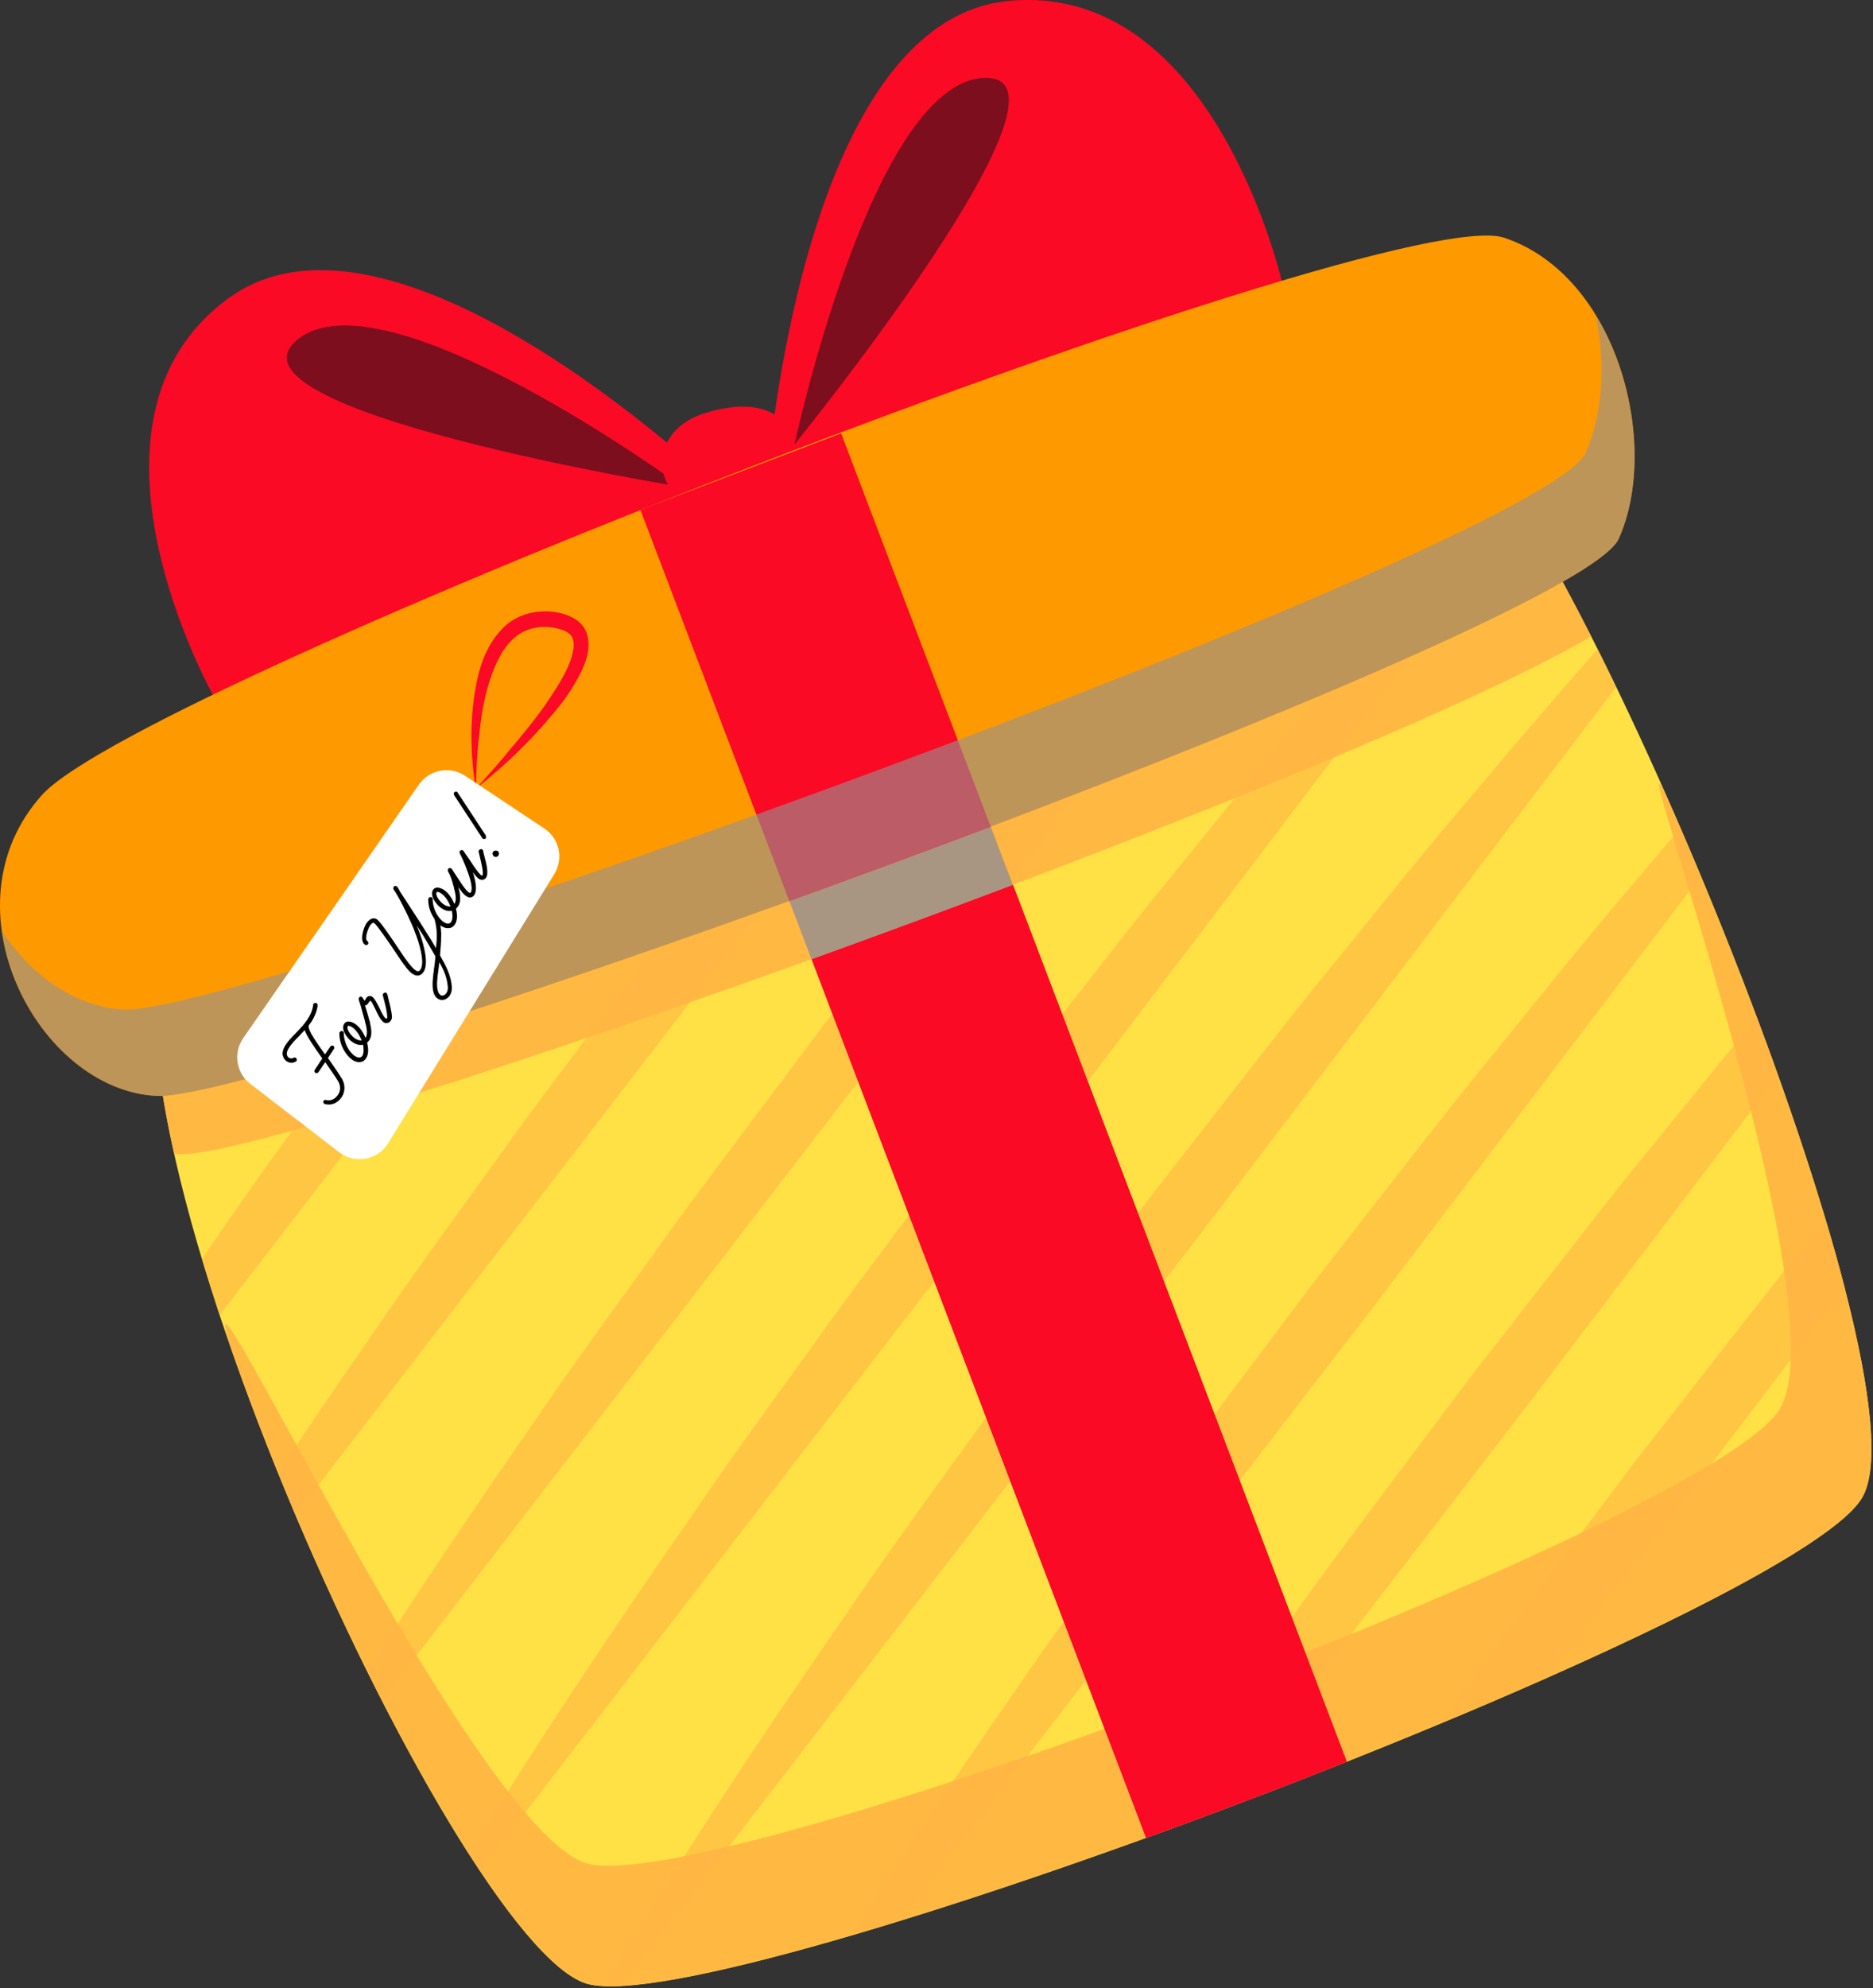 <?xml version="1.0" encoding="UTF-8"?> <svg xmlns="http://www.w3.org/2000/svg" width="329" height="349" viewBox="0 0 329 349" fill="none"><rect x="0" y="0" width="329" height="349" fill="#333333" stroke="none"/> <path d="M128.283 87.564C128.283 87.564 70.04 30.718 40.186 52.325C10.366 73.932 37.494 122.155 37.494 122.155L128.249 87.598L128.283 87.564Z" fill="#FA0A25"></path> <path d="M119.899 85.519C119.899 85.519 67.552 47.179 52.251 59.618C36.983 72.057 119.899 85.519 119.899 85.519Z" fill="#7C0E1E"></path> <path d="M134.656 85.111C134.656 85.111 140.313 3.898 176.983 0.183C213.619 -3.532 225.445 50.519 225.445 50.519L134.69 85.076L134.656 85.111Z" fill="#FA0A25"></path> <path d="M139.563 78.022C139.563 78.022 153.161 14.565 172.826 13.679C192.49 12.793 139.563 78.022 139.563 78.022Z" fill="#7C0E1E"></path> <path d="M132.168 86.064C117.412 96.016 109.505 76.897 123.989 72.466C138.473 68.036 143.824 78.192 132.168 86.064Z" fill="#FA0A25"></path> <path d="M327.072 262.973C314.53 283.966 126.749 354.989 103.132 348.275C79.514 341.562 9.582 187.724 31.291 159.608C53 131.526 232.943 57.232 255.231 74.306C277.519 91.414 339.613 241.98 327.072 262.973Z" fill="#FFE146"></path> <g style="mix-blend-mode:multiply" opacity="0.6"> <path d="M99.042 152.418L137.11 102.354C130.737 104.945 124.398 107.569 118.161 110.261C108.789 122.019 99.622 133.913 90.352 145.738C81.321 157.803 72.221 169.799 63.258 181.931C54.5 194.2 45.469 206.299 37.017 218.772C36.506 219.522 35.994 220.271 35.483 221.021C36.471 224.259 37.494 227.53 38.584 230.87L99.042 152.384V152.418Z" fill="#FFB442"></path> <path d="M127.124 168.333L192.422 82.485C187.923 83.883 183.288 85.382 178.585 86.95C177.426 88.347 176.199 89.71 175.041 91.108C165.192 102.558 155.888 114.418 146.311 126.074C136.905 137.865 127.738 149.793 118.434 161.653C109.403 173.718 100.303 185.714 91.34 197.846C82.582 210.115 73.55 222.213 65.099 234.687C59.612 242.559 54.193 250.534 48.843 258.509C49.865 260.996 50.887 263.45 51.91 265.938L127.124 168.299V168.333Z" fill="#FFB442"></path> <path d="M75.8 130.197C66.939 134.764 58.93 139.194 52.148 143.386C46.457 150.918 40.8 158.484 35.211 166.084C32.552 169.832 29.86 173.547 27.168 177.262C27.202 181.59 27.679 186.463 28.497 191.712L70.995 136.536L75.8 130.197Z" fill="#FFB442"></path> <path d="M320.665 214.137C318.688 216.59 316.677 219.044 314.701 221.498C305.295 233.29 296.127 245.218 286.823 257.078C277.792 269.142 268.693 281.138 259.73 293.27C257.515 296.372 255.265 299.473 253.05 302.574C259.525 299.882 265.796 297.19 271.794 294.531L295.514 263.723L324.073 226.201C323.084 222.35 321.96 218.329 320.699 214.137H320.665Z" fill="#FFB442"></path> <path d="M183.254 200.13L267.261 89.677C266.205 87.973 265.183 86.405 264.194 84.939C252.948 97.413 241.974 110.091 231.171 122.939C221.322 134.39 212.018 146.249 202.441 157.905C193.035 169.696 183.868 181.624 174.564 193.484C165.533 205.549 156.433 217.545 147.47 229.677C138.712 241.946 129.68 254.044 121.229 266.518C107.801 285.807 94.714 305.335 82.377 325.442C83.059 326.499 83.707 327.487 84.354 328.475L183.22 200.096L183.254 200.13Z" fill="#FFB442"></path> <path d="M267.432 247.841L312.315 188.815C311.122 185.441 309.861 182.067 308.6 178.625C301.205 187.554 293.98 196.619 286.619 205.582C277.213 217.374 268.045 229.302 258.741 241.162C249.71 253.226 240.611 265.222 231.648 277.355C222.889 289.624 213.858 301.722 205.406 314.195C203.259 317.262 201.18 320.364 199.067 323.431C203.736 321.761 208.439 320.023 213.177 318.251L267.466 247.773L267.432 247.841Z" fill="#FFB442"></path> <path d="M239.35 231.927L298.751 153.815C297.559 150.987 296.366 148.192 295.173 145.397C292.549 148.499 289.891 151.566 287.266 154.701C277.417 166.152 268.113 178.012 258.537 189.667C249.131 201.459 239.963 213.387 230.66 225.247C221.628 237.311 212.529 249.307 203.566 261.44C194.807 273.709 185.776 285.807 177.324 298.28C167.816 311.946 158.512 325.715 149.481 339.756C152.344 338.904 155.309 338.018 158.308 337.097L239.35 231.892V231.927Z" fill="#FFB442"></path> <path d="M155.172 184.214L240.611 71.887C238.191 72.023 235.567 72.296 232.738 72.705C222.651 83.985 212.802 95.47 203.089 107.023C193.24 118.474 183.936 130.334 174.359 141.989C164.953 153.781 155.786 165.709 146.482 177.569C137.451 189.633 128.351 201.629 119.388 213.762C110.63 226.031 101.598 238.129 93.147 250.602C83.366 264.677 73.789 278.889 64.485 293.339C65.371 295.111 66.223 296.815 67.109 298.519L155.172 184.18V184.214Z" fill="#FFB442"></path> <path d="M211.302 216.045L283.892 120.621C282.802 118.338 281.711 116.123 280.621 113.941C273.43 122.155 266.273 130.47 259.252 138.82C249.403 150.271 240.099 162.131 230.523 173.786C221.117 185.578 211.949 197.506 202.646 209.365C193.614 221.43 184.515 233.426 175.552 245.558C166.793 257.827 157.762 269.926 149.31 282.399C134.281 304.006 119.695 325.953 106.097 348.65C107.017 348.684 108.074 348.684 109.198 348.65L211.336 216.045H211.302Z" fill="#FFB442"></path> </g> <g style="mix-blend-mode:multiply" opacity="0.88"> <path d="M312.656 247.297C300.932 266.961 125.148 333.417 103.064 327.113C82.582 321.251 28.906 203.913 41.379 238.982C59.237 289.284 89.227 344.289 103.132 348.242C126.715 354.956 314.53 283.933 327.072 262.94C334.501 250.467 315.621 192.258 294.355 143.455C279.837 110.125 324.141 228.008 312.656 247.229V247.297Z" fill="#FFB442"></path> </g> <path d="M120.104 109.477L201.316 322.682C213.04 318.422 224.968 313.923 236.589 309.288L155.104 95.368C143.449 99.764 131.623 104.536 120.138 109.477H120.104Z" fill="#FA0A25"></path> <g style="mix-blend-mode:multiply" opacity="0.88"> <path d="M31.462 202.618C50.206 203.504 236.351 137.116 279.496 111.727C270.022 93.051 261.195 78.873 255.197 74.307C232.909 57.199 52.966 131.493 31.257 159.609C25.6 166.936 26.179 182.886 30.576 202.55C30.848 202.55 31.155 202.618 31.428 202.618H31.462Z" fill="#FFB442"></path> </g> <g style="mix-blend-mode:multiply" opacity="0.8"> <path d="M142.528 168.402C154.252 164.176 166.18 159.779 177.903 155.349L155.07 95.368C143.414 99.764 131.589 104.536 120.104 109.477L142.562 168.436L142.528 168.402Z" fill="#939393"></path> </g> <path d="M284.335 94.585C276.974 110.909 48.434 193.383 27.543 192.395C6.651 191.406 -10.286 159.133 7.401 139.537C25.089 119.941 244.087 35.047 264.194 41.727C284.301 48.441 291.697 78.261 284.335 94.585Z" fill="#FF9900"></path> <path d="M112.504 89.542L138.643 158.179C150.367 153.953 162.295 149.556 174.018 145.126L147.743 76.08L114.31 88.826C113.697 89.064 113.117 89.303 112.504 89.542Z" fill="#FA0A25"></path> <g style="mix-blend-mode:multiply" opacity="0.6"> <path d="M278.576 79.419C271.215 95.743 42.674 178.217 21.783 177.229C13.297 176.82 5.493 171.265 0.347 163.495C2.426 178.251 14.149 191.747 27.543 192.394C48.434 193.383 276.974 110.909 284.335 94.585C289.175 83.884 287.607 67.457 280.348 55.461C282.052 64.049 281.507 72.842 278.542 79.419H278.576Z" fill="#939393"></path> </g> <path d="M83.57 138.514C82.582 132.209 82.445 125.7 83.843 119.259C84.524 116.055 85.819 112.818 88.375 110.228C90.931 107.603 95.055 106.82 98.429 107.638C100.099 108.012 102.314 109.001 103.064 111.182C103.745 113.295 103.2 115.169 102.621 116.737C101.292 119.906 99.417 122.599 97.338 125.086C93.215 130.062 88.58 134.527 83.536 138.48L83.57 138.514ZM83.57 138.514C85.683 136.128 87.83 133.777 89.841 131.289C91.886 128.869 93.896 126.416 95.703 123.86C97.441 121.27 99.247 118.645 100.235 115.885C100.712 114.522 100.951 113.09 100.61 112.136C100.337 111.182 99.213 110.637 97.884 110.33C95.123 109.648 92.192 110.228 90.181 112.136C88.103 114.01 86.842 116.907 85.921 119.804C85.001 122.769 84.49 125.87 84.183 129.006C83.775 132.141 83.672 135.31 83.604 138.514H83.57Z" fill="#FA0A25"></path> <path d="M73.585 137.73L42.708 182.273C40.936 184.863 41.481 188.373 43.969 190.281L59.578 202.278C62.338 204.391 66.326 203.675 68.166 200.71L97.372 153.441C99.042 150.749 98.258 147.204 95.634 145.466L81.696 136.196C79.037 134.424 75.425 135.106 73.585 137.73Z" fill="white"></path> <path d="M51.978 186.328C51.501 186.669 50.853 186.635 50.376 186.328C49.933 186.056 49.626 185.442 49.626 184.897C49.66 184.42 49.899 183.841 50.172 183.432C50.649 182.716 51.262 182.068 51.978 181.353C52.727 180.569 53.477 179.785 54.023 178.933C54.534 178.183 54.909 177.331 55.011 176.411C55.011 176.309 55.011 176.275 55.079 176.241C55.215 176.036 55.488 176.036 55.624 176.138C55.727 176.207 55.795 176.377 55.795 176.513C55.658 177.604 55.215 178.558 54.704 179.376C54.534 179.615 54.397 179.785 54.227 180.024V180.194C54.125 180.91 55.624 183.057 57.09 185.102L58.01 183.738C58.146 183.568 58.351 183.5 58.555 183.602C58.726 183.738 58.794 183.977 58.657 184.147L57.601 185.749L58.044 186.362C58.828 187.487 59.578 188.578 60.089 189.43C60.668 190.452 60.634 191.679 60.021 192.599C59.271 193.724 58.146 194.099 57.09 193.826C57.022 193.826 56.953 193.758 56.953 193.758C56.783 193.622 56.715 193.417 56.851 193.247C56.953 193.11 57.09 193.076 57.26 193.11C58.146 193.349 58.93 192.872 59.373 192.19C59.85 191.508 59.85 190.622 59.407 189.839C58.93 189.021 58.01 187.76 57.124 186.465L55.931 188.237C55.795 188.407 55.556 188.441 55.386 188.339C55.215 188.203 55.147 187.998 55.283 187.828L56.613 185.817C55.045 183.636 53.92 181.932 53.511 180.842L52.523 181.898C51.841 182.58 51.194 183.261 50.751 183.943C50.581 184.215 50.41 184.59 50.376 184.897C50.376 185.204 50.444 185.51 50.785 185.715C50.989 185.851 51.296 185.851 51.535 185.715C51.671 185.613 51.841 185.647 51.978 185.715C52.148 185.851 52.182 186.124 52.08 186.26C52.08 186.294 52.046 186.328 51.944 186.362L51.978 186.328Z" fill="black"></path> <path d="M61.929 186.09C60.804 185.34 59.612 183.5 59.612 181.455C59.612 181.353 59.612 181.251 59.68 181.183C59.816 181.012 60.055 180.944 60.225 181.046C60.327 181.114 60.395 181.217 60.395 181.387C60.395 183.125 61.384 184.795 62.372 185.408C62.815 185.715 63.36 185.783 63.633 185.374C63.974 184.863 63.872 183.977 63.769 183.398C63.224 183.534 62.577 183.398 61.929 182.955C61.077 182.409 59.782 180.739 60.464 179.717C60.941 179.035 61.827 179.41 62.338 179.717C63.258 180.331 63.803 181.285 64.212 182.205C64.553 181.66 64.519 180.808 64.144 179.444C64.144 179.342 64.144 179.206 64.212 179.138C64.349 178.933 64.587 178.967 64.758 179.07C64.826 179.138 64.894 179.206 64.928 179.308C65.235 180.535 65.439 181.762 64.86 182.614C64.724 182.784 64.621 182.921 64.485 183.057C64.724 184.011 64.792 185.068 64.281 185.817C63.701 186.704 62.645 186.567 61.929 186.09ZM62.372 182.307C62.611 182.478 63.122 182.716 63.531 182.648C63.19 181.796 62.611 180.842 61.895 180.365C61.691 180.228 61.213 179.956 61.111 180.126C60.736 180.671 61.724 181.898 62.372 182.307Z" fill="black"></path> <path d="M67.382 179.444C66.837 179.104 66.326 178.013 66.019 177.332C66.019 177.297 65.542 176.411 65.337 176.002C65.269 175.866 65.167 175.764 65.065 175.696C65.065 175.696 64.996 175.696 64.928 175.764L64.69 176.105C64.553 176.309 64.383 176.514 64.11 176.514C64.349 177.297 64.69 178.354 64.928 179.308C64.928 179.41 64.928 179.513 64.86 179.615C64.724 179.819 64.485 179.819 64.349 179.717C64.281 179.683 64.213 179.615 64.178 179.513C63.94 178.627 63.565 177.297 63.327 176.48C63.088 175.73 63.054 175.662 63.02 175.525C63.02 175.423 63.02 175.219 63.054 175.15C63.224 174.912 63.429 174.912 63.565 175.014C63.633 175.082 63.736 175.185 63.804 175.321C63.906 175.559 64.008 175.662 64.042 175.662C64.11 175.662 64.213 175.423 64.315 175.219C64.553 174.844 65.031 174.741 65.371 174.98C65.848 175.287 66.326 176.343 66.734 177.127C67.041 177.809 67.416 178.558 67.757 178.797C67.859 178.865 67.961 178.797 67.996 178.763C67.996 178.763 68.029 178.661 68.029 178.592C67.995 177.74 67.757 176.684 67.518 175.798C67.416 175.389 67.314 175.048 67.246 174.741C67.246 174.673 67.246 174.537 67.314 174.435C67.416 174.298 67.689 174.196 67.859 174.298C67.927 174.367 67.995 174.469 68.029 174.537L68.132 174.946C68.37 175.934 68.813 177.536 68.847 178.558C68.847 178.763 68.779 179.001 68.643 179.172C68.336 179.649 67.757 179.717 67.314 179.444H67.382Z" fill="black"></path> <path d="M72.494 170.993C71.778 170.516 71.063 169.561 69.699 167.517C68.37 165.506 66.223 162.405 65.746 162.064C65.439 161.859 65.167 162.268 64.996 162.473C64.69 162.95 63.94 164.824 64.519 165.199C64.69 165.336 64.758 165.54 64.656 165.745C64.519 165.915 64.281 165.983 64.11 165.847C63.088 165.165 63.872 162.814 64.383 162.064C64.792 161.45 65.508 160.939 66.189 161.382C66.837 161.791 68.95 164.961 70.381 167.108C71.301 168.505 72.29 169.868 73.005 170.345C73.346 170.584 73.619 170.584 73.857 170.209C74.505 169.221 74.028 166.767 73.141 164.313C72.971 163.836 72.767 163.359 72.596 162.882C71.472 160.258 69.938 157.259 69.154 156.168C69.052 156.032 69.086 155.827 69.154 155.691C69.29 155.486 69.529 155.486 69.665 155.589C69.665 155.589 69.768 155.691 69.802 155.725C69.972 155.929 70.108 156.236 70.279 156.543L71.301 158.111C72.187 159.508 73.55 161.519 74.709 163.393C75.493 164.62 76.106 165.608 76.584 166.46C76.652 165.676 76.754 164.858 76.72 163.938C76.72 163.189 76.549 162.166 76.311 161.246C76.311 161.144 76.311 161.041 76.345 160.939C76.481 160.735 76.686 160.701 76.89 160.803C76.959 160.871 77.061 160.973 77.061 161.075C77.333 162.064 77.47 162.984 77.504 163.938C77.504 164.756 77.47 165.779 77.367 166.699L77.299 167.721L77.436 167.994C78.356 169.63 79.208 171.197 79.378 173.276C79.378 173.89 79.276 174.367 79.003 174.776C78.526 175.491 77.606 175.798 76.89 175.321C76.584 175.117 76.311 174.776 76.141 174.196C75.834 173.106 76.038 171.538 76.243 170.039C76.379 169.084 76.447 168.505 76.481 167.891C75.766 166.631 74.948 165.233 74.13 163.904L73.176 162.439C73.516 163.257 73.687 163.666 73.823 164.109C74.505 166.085 75.323 169.221 74.403 170.618C73.857 171.436 73.107 171.402 72.46 170.959L72.494 170.993ZM77.163 169.05L77.027 170.141C76.822 171.606 76.618 173.038 76.924 173.992C77.027 174.333 77.197 174.571 77.401 174.707C77.708 174.912 78.151 174.708 78.424 174.333C78.594 174.06 78.697 173.719 78.662 173.276C78.526 171.572 77.947 170.311 77.231 169.016L77.163 169.05Z" fill="black"></path> <path d="M77.538 162.575C76.413 161.826 75.22 159.985 75.22 157.941C75.22 157.838 75.22 157.736 75.288 157.668C75.425 157.497 75.663 157.429 75.834 157.532C75.936 157.6 76.004 157.702 76.004 157.872C76.004 159.61 76.992 161.28 77.981 161.894C78.424 162.201 78.969 162.269 79.242 161.86C79.582 161.349 79.48 160.462 79.378 159.883C78.833 160.019 78.185 159.883 77.538 159.44C76.686 158.895 75.391 157.225 76.072 156.202C76.549 155.521 77.435 155.896 77.947 156.202C78.867 156.816 79.412 157.77 79.821 158.69C80.162 158.145 80.128 157.293 79.753 155.93C79.753 155.828 79.753 155.691 79.821 155.623C79.957 155.419 80.196 155.453 80.366 155.555C80.434 155.623 80.503 155.691 80.537 155.793C80.843 157.02 81.048 158.247 80.469 159.099C80.332 159.27 80.23 159.406 80.094 159.542C80.332 160.497 80.4 161.553 79.889 162.303C79.31 163.189 78.253 163.052 77.538 162.575ZM77.981 158.793C78.219 158.963 78.731 159.202 79.139 159.133C78.799 158.281 78.219 157.327 77.504 156.85C77.299 156.714 76.822 156.441 76.72 156.611C76.345 157.157 77.333 158.384 77.981 158.793Z" fill="black"></path> <path d="M84.933 154.43C84.763 154.464 84.456 154.498 84.115 154.294C83.808 154.089 83.433 153.612 83.059 153.135C83.195 153.544 83.331 153.987 83.399 154.362C83.638 155.384 83.706 156.509 83.331 157.088C83.059 157.497 82.752 157.565 82.547 157.565C82.343 157.565 82.138 157.463 81.9 157.327C81.491 157.054 81.048 156.543 80.537 155.759C80.537 155.929 80.537 156.032 80.469 156.134C80.332 156.338 80.094 156.338 79.957 156.236C79.889 156.202 79.821 156.066 79.787 155.998C79.378 154.43 79.105 153.68 78.799 153.169C78.696 152.965 78.56 152.794 78.731 152.521C78.867 152.351 79.105 152.351 79.276 152.453C79.276 152.453 79.378 152.555 79.446 152.658C79.514 152.76 79.617 152.93 79.719 153.101L80.707 154.6C81.321 155.555 81.934 156.407 82.377 156.679C82.513 156.781 82.616 156.747 82.684 156.679C82.956 156.27 82.854 155.384 82.616 154.498C82.173 152.862 81.287 150.817 80.775 149.829C80.707 149.727 80.673 149.557 80.775 149.42C80.946 149.182 81.184 149.216 81.287 149.284C81.355 149.318 81.423 149.386 81.491 149.488C81.798 150 82.241 150.545 82.582 151.09C83.161 151.976 84.115 153.408 84.558 153.68C84.626 153.748 84.695 153.748 84.729 153.68C85.001 153.271 84.524 151.397 84.081 149.557C84.081 149.454 84.081 149.352 84.149 149.25C84.285 149.079 84.524 149.011 84.695 149.113C84.763 149.182 84.831 149.284 84.865 149.352C84.899 149.591 84.967 149.931 85.069 150.272C85.41 151.533 85.887 153.305 85.376 154.089C85.24 154.294 85.069 154.362 84.933 154.396V154.43Z" fill="black"></path> <path d="M87.557 150.17C87.387 150.442 87.046 150.511 86.773 150.34C86.535 150.17 86.433 149.829 86.603 149.556C86.773 149.318 87.114 149.25 87.387 149.386C87.659 149.556 87.694 149.897 87.557 150.17ZM84.797 147.239C84.797 147.239 84.695 147.171 84.695 147.103L79.753 139.571C79.753 139.571 79.651 139.264 79.753 139.162C79.889 138.957 80.128 138.923 80.298 139.026C80.298 139.026 80.4 139.094 80.4 139.162L85.342 146.694C85.342 146.694 85.41 147.034 85.342 147.137C85.206 147.341 84.967 147.341 84.831 147.239H84.797Z" fill="black"></path> </svg> 